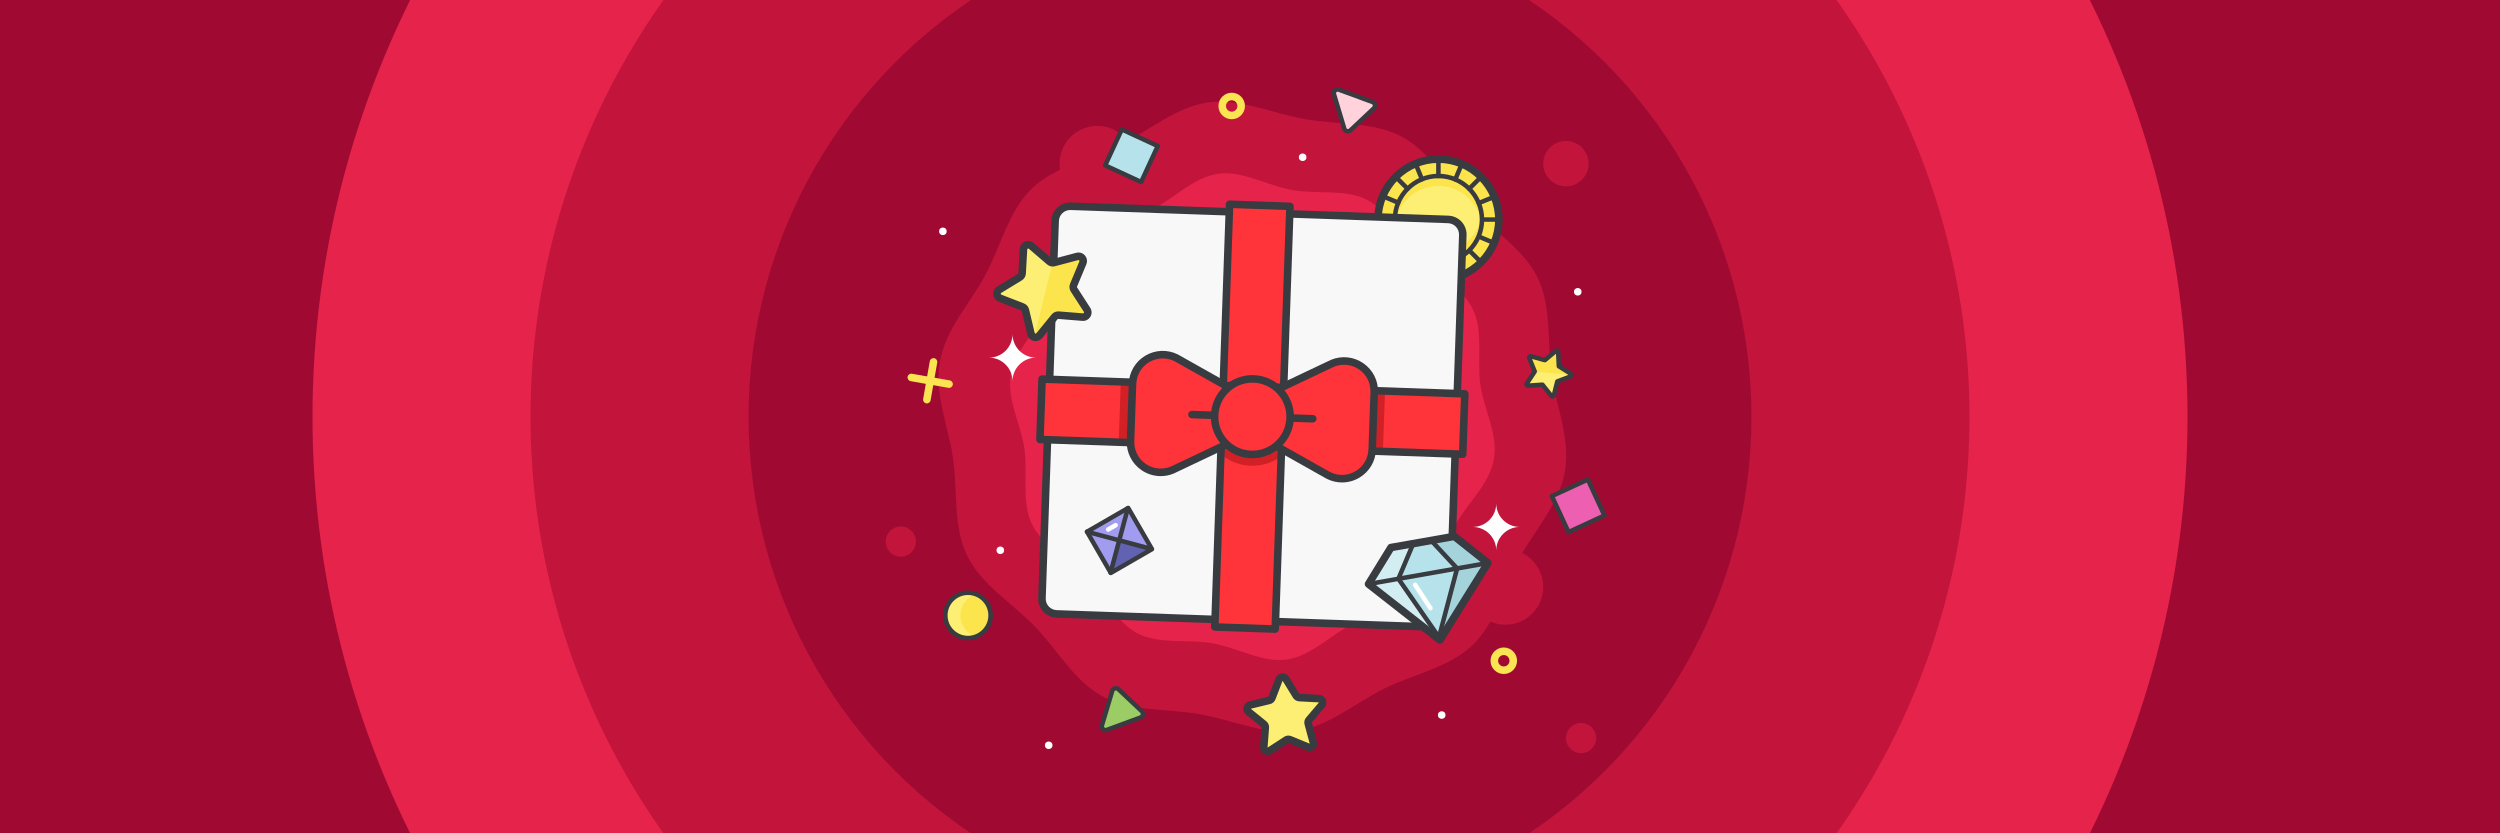<?xml version="1.0" encoding="utf-8"?>
<!-- Generator: Adobe Illustrator 25.0.1, SVG Export Plug-In . SVG Version: 6.00 Build 0)  -->
<svg version="1.1" id="Happy_New_Year" xmlns="http://www.w3.org/2000/svg" xmlns:xlink="http://www.w3.org/1999/xlink" x="0px"
	 y="0px" width="2400px" height="800px" viewBox="0 0 2400 800" style="enable-background:new 0 0 2400 800;" xml:space="preserve">
<style type="text/css">
	.st0{clip-path:url(#SVGID_2_);}
	.st1{fill:#A00A32;}
	.st2{fill:#E6234B;}
	.st3{fill:#C3143C;}
	.st4{fill:#D22027;}
	.st5{fill:#FBE44C;}
	.st6{fill:#383B40;}
	.st7{fill:#FDEF73;}
	.st8{fill:#FFFFFF;}
	.st9{fill:#F8F8F8;}
	.st10{fill:#FF333A;}
	.st11{fill:#FFD2DC;}
	.st12{fill:#9CCC65;}
	.st13{fill:#ED5FB1;}
	.st14{fill:#B6E3EB;}
	.st15{fill:#FBE452;}
	.st16{fill:#D3EEF3;}
	.st17{fill:#A4D3DC;}
	.st18{fill:#A19CEF;}
	.st19{fill:#6262B2;}
</style>
<g>
	<defs>
		<rect id="SVGID_1_" width="2400" height="800"/>
	</defs>
	<clipPath id="SVGID_2_">
		<use xlink:href="#SVGID_1_"  style="overflow:visible;"/>
	</clipPath>
	<g class="st0">
		<g>
			<rect class="st1" width="2400" height="800"/>
		</g>
		<g>
			<g>
				<circle class="st2" cx="1200" cy="400" r="900"/>
			</g>
			<g>
				<circle class="st3" cx="1200" cy="400" r="690.698"/>
			</g>
			<g>
				<circle class="st1" cx="1200" cy="400" r="481.395"/>
			</g>
		</g>
		<g>
			<circle class="st3" cx="1053.435" cy="157.117" r="36.257"/>
		</g>
		<g>
			<circle class="st3" cx="1503.291" cy="157.117" r="21.754"/>
		</g>
		<g>
			<circle class="st3" cx="1517.802" cy="708.553" r="14.503"/>
		</g>
		<g>
			<circle class="st3" cx="864.786" cy="519.904" r="14.503"/>
		</g>
		<g>
			<circle class="st3" cx="1445.245" cy="563.438" r="36.257"/>
		</g>
		<g>
			<g>
				<g>
					<path class="st3" d="M1502.221,452.882c-5.569,31.585-29.478,56.458-43.757,83.326c-14.799,27.847-22.367,61.453-44.596,82.885
						c-22.451,21.646-56.408,27.934-84.427,41.628c-27.742,13.558-53.526,36.568-84.755,40.95
						c-30.132,4.229-61.179-10.456-92.764-16.025c-31.585-5.569-65.782-2.389-92.65-16.668
						c-27.847-14.799-44.206-45.24-65.638-67.468c-21.646-22.451-51.404-39.974-65.098-67.993
						c-13.558-27.742-9.176-61.909-13.558-93.138c-4.229-30.132-18.189-61.682-12.619-93.267
						c5.569-31.585,29.478-56.458,43.757-83.326c14.799-27.847,22.367-61.453,44.596-82.885
						c22.451-21.646,56.408-27.934,84.427-41.628c27.742-13.558,53.526-36.568,84.755-40.95
						c30.132-4.229,61.179,10.456,92.764,16.025c31.585,5.569,65.782,2.389,92.65,16.668c27.847,14.799,44.206,45.24,65.638,67.468
						c21.646,22.451,51.404,39.974,65.098,67.993c13.558,27.742,9.176,61.909,13.558,93.138
						C1493.83,389.747,1507.79,421.297,1502.221,452.882z"/>
				</g>
			</g>
			<g>
				<g>
					<path class="st2" d="M1434.13,440.876c-4.274,24.24-25.773,42.244-36.731,62.864c-11.358,21.371-14.506,49.167-31.565,65.614
						c-17.23,16.612-45.201,18.709-66.704,29.218c-21.29,10.405-40.103,31.249-64.069,34.612
						c-23.124,3.245-46.893-11.355-71.133-15.629c-24.24-4.274-51.568,1.316-72.188-9.642
						c-21.371-11.358-31.921-37.379-48.368-54.438c-16.612-17.23-42.179-28.767-52.688-50.27
						c-10.405-21.29-3.857-48.486-7.22-72.453c-3.245-23.124-17.29-47.396-13.015-71.635c4.274-24.24,25.773-42.244,36.731-62.863
						c11.358-21.371,14.506-49.167,31.565-65.614c17.23-16.612,45.201-18.709,66.704-29.218
						c21.29-10.405,40.103-31.249,64.069-34.612c23.124-3.245,46.893,11.355,71.133,15.629c24.24,4.274,51.568-1.316,72.188,9.642
						c21.371,11.358,31.921,37.379,48.368,54.438c16.612,17.23,42.179,28.767,52.688,50.27c10.405,21.29,3.857,48.486,7.22,72.453
						C1424.36,392.365,1438.404,416.636,1434.13,440.876z"/>
				</g>
			</g>
			<g>
				<g>
					<path class="st4" d="M1366.039,428.87c-2.979,16.894-22.067,28.03-29.705,42.401c-7.916,14.895-6.645,36.881-18.534,48.344
						c-12.009,11.578-33.994,9.483-48.98,16.808c-14.838,7.252-26.68,25.93-43.384,28.274
						c-16.117,2.262-32.607-12.254-49.502-15.233c-16.894-2.979-37.354,5.022-51.726-2.616
						c-14.895-7.916-19.635-29.517-31.098-41.407c-11.578-12.009-32.953-17.559-40.278-32.546
						c-7.252-14.838,1.463-35.063-0.882-51.767c-2.262-16.117-16.39-33.11-13.411-50.004c2.979-16.894,22.067-28.03,29.705-42.401
						c7.916-14.895,6.645-36.881,18.534-48.344c12.009-11.578,33.994-9.483,48.981-16.808c14.838-7.252,26.68-25.93,43.384-28.274
						c16.117-2.262,32.607,12.254,49.502,15.233c16.894,2.979,37.354-5.022,51.726,2.616c14.895,7.916,19.635,29.517,31.098,41.407
						c11.578,12.009,32.954,17.559,40.278,32.546c7.252,14.838-1.463,35.064,0.882,51.767
						C1354.89,394.982,1369.018,411.975,1366.039,428.87z"/>
				</g>
			</g>
		</g>
		<g>
			<g>
				<circle class="st5" cx="1380.869" cy="210.785" r="58.011"/>
			</g>
			<g>
				<path class="st6" d="M1380.869,272.421c-33.986,0-61.637-27.65-61.637-61.637s27.65-61.637,61.637-61.637
					c33.987,0,61.638,27.65,61.638,61.637S1414.856,272.421,1380.869,272.421z M1380.869,156.399
					c-29.988,0-54.385,24.397-54.385,54.386s24.396,54.386,54.385,54.386s54.386-24.397,54.386-54.386
					S1410.857,156.399,1380.869,156.399z"/>
			</g>
			<g>
				<circle class="st7" cx="1380.869" cy="210.785" r="41.824"/>
			</g>
			<g>
				<path class="st5" d="M1380.869,242.291c-21.351,0-38.952-16.002-41.496-36.665c-0.208,1.692-0.328,3.411-0.328,5.159
					c0,23.099,18.725,41.824,41.824,41.824s41.824-18.725,41.824-41.824c0-1.748-0.12-3.467-0.328-5.159
					C1419.822,226.289,1402.22,242.291,1380.869,242.291z"/>
			</g>
			<g>
				<path class="st5" d="M1380.869,178.466c-21.351,0-38.952,16.002-41.496,36.665c-0.208-1.692-0.328-3.411-0.328-5.159
					c0-23.099,18.725-41.824,41.824-41.824s41.824,18.725,41.824,41.824c0,1.748-0.12,3.467-0.328,5.159
					C1419.822,194.468,1402.22,178.466,1380.869,178.466z"/>
			</g>
			<g>
				<path class="st6" d="M1380.869,254.784c-24.262,0-44-19.738-44-43.999c0-24.262,19.738-44,44-44s44,19.738,44,44
					C1424.869,235.046,1405.131,254.784,1380.869,254.784z M1380.869,171.136c-21.862,0-39.648,17.787-39.648,39.649
					s17.786,39.648,39.648,39.648s39.648-17.786,39.648-39.648S1402.731,171.136,1380.869,171.136z"/>
			</g>
			<g>
				<path class="st8" d="M1369.073,238.248c-0.221,0-0.445-0.034-0.668-0.105c-11.479-3.703-19.191-14.299-19.191-26.369
					c0-1.202,0.975-2.175,2.176-2.175s2.176,0.974,2.176,2.175c0,10.175,6.5,19.108,16.176,22.229
					c1.144,0.369,1.771,1.595,1.402,2.738C1370.847,237.661,1369.992,238.248,1369.073,238.248z"/>
			</g>
			<g>
				<g>
					<g>
						<path class="st6" d="M1339.045,212.96h-16.187c-1.201,0-2.176-0.974-2.176-2.175s0.975-2.175,2.176-2.175h16.187
							c1.201,0,2.176,0.974,2.176,2.175S1340.246,212.96,1339.045,212.96z"/>
					</g>
					<g>
						<path class="st6" d="M1438.881,212.96h-15.199c-1.201,0-2.176-0.974-2.176-2.175s0.975-2.175,2.176-2.175h15.199
							c1.201,0,2.176,0.974,2.176,2.175S1440.082,212.96,1438.881,212.96z"/>
					</g>
					<g>
						<g>
							<path class="st6" d="M1380.869,171.136c-1.201,0-2.176-0.974-2.176-2.175v-16.187c0-1.202,0.975-2.175,2.176-2.175
								s2.176,0.974,2.176,2.175v16.187C1383.045,170.162,1382.07,171.136,1380.869,171.136z"/>
						</g>
						<g>
							<path class="st6" d="M1380.869,270.971c-1.201,0-2.176-0.974-2.176-2.175v-15.198c0-1.202,0.975-2.175,2.176-2.175
								s2.176,0.974,2.176,2.175v15.198C1383.045,269.997,1382.07,270.971,1380.869,270.971z"/>
						</g>
					</g>
				</g>
				<g>
					<g>
						<path class="st6" d="M1351.295,183.386c-0.557,0-1.113-0.212-1.538-0.637l-11.445-11.446c-0.85-0.85-0.85-2.227,0-3.076
							c0.85-0.85,2.227-0.85,3.076,0l11.445,11.446c0.85,0.85,0.85,2.227,0,3.076
							C1352.408,183.173,1351.852,183.386,1351.295,183.386z"/>
					</g>
					<g>
						<path class="st6" d="M1421.89,253.98c-0.557,0-1.113-0.212-1.538-0.637l-10.747-10.747c-0.85-0.85-0.85-2.227,0-3.076
							s2.227-0.85,3.076,0l10.747,10.747c0.85,0.85,0.85,2.227,0,3.076C1423.003,253.768,1422.446,253.98,1421.89,253.98z"/>
					</g>
					<g>
						<g>
							<path class="st6" d="M1410.443,183.386c-0.557,0-1.113-0.212-1.538-0.637c-0.85-0.85-0.85-2.227,0-3.076l11.446-11.446
								c0.85-0.85,2.227-0.85,3.076,0s0.85,2.227,0,3.076l-11.446,11.446C1411.557,183.173,1411,183.386,1410.443,183.386z"/>
						</g>
						<g>
							<path class="st6" d="M1339.85,253.98c-0.557,0-1.113-0.212-1.538-0.637c-0.85-0.85-0.85-2.227,0-3.076l10.747-10.747
								c0.85-0.85,2.227-0.85,3.076,0s0.85,2.227,0,3.076l-10.747,10.747C1340.963,253.768,1340.406,253.98,1339.85,253.98z"/>
						</g>
					</g>
				</g>
			</g>
			<g>
				<g>
					<g>
						<path class="st6" d="M1342.312,196.753c-0.281,0-0.566-0.055-0.842-0.17l-14.922-6.273c-1.107-0.465-1.628-1.741-1.163-2.849
							c0.467-1.107,1.74-1.626,2.849-1.162l14.922,6.273c1.107,0.465,1.628,1.741,1.163,2.849
							C1343.969,196.252,1343.162,196.753,1342.312,196.753z"/>
					</g>
					<g>
						<path class="st6" d="M1434.347,235.441c-0.281,0-0.566-0.055-0.842-0.17l-14.011-5.89c-1.107-0.466-1.628-1.741-1.163-2.849
							c0.467-1.107,1.741-1.628,2.849-1.162l14.011,5.89c1.107,0.466,1.628,1.741,1.163,2.849
							C1436.003,234.94,1435.196,235.441,1434.347,235.441z"/>
					</g>
					<g>
						<g>
							<path class="st6" d="M1397.076,174.404c-0.281,0-0.566-0.055-0.842-0.17c-1.107-0.465-1.628-1.741-1.163-2.848l6.272-14.922
								c0.467-1.108,1.74-1.627,2.849-1.163c1.107,0.465,1.628,1.741,1.163,2.848l-6.272,14.922
								C1398.732,173.904,1397.926,174.404,1397.076,174.404z"/>
						</g>
						<g>
							<path class="st6" d="M1358.388,266.438c-0.281,0-0.566-0.055-0.842-0.17c-1.107-0.465-1.628-1.741-1.163-2.849l5.89-14.011
								c0.467-1.107,1.742-1.628,2.849-1.162c1.107,0.465,1.628,1.741,1.163,2.849l-5.89,14.011
								C1360.044,265.938,1359.237,266.438,1358.388,266.438z"/>
						</g>
					</g>
				</g>
				<g>
					<g>
						<path class="st6" d="M1365.067,174.237c-0.858,0-1.671-0.511-2.015-1.354l-6.116-14.987c-0.454-1.112,0.079-2.382,1.191-2.836
							c1.115-0.454,2.383,0.08,2.836,1.192l6.116,14.987c0.454,1.112-0.079,2.382-1.191,2.836
							C1365.619,174.185,1365.341,174.237,1365.067,174.237z"/>
					</g>
					<g>
						<path class="st6" d="M1402.789,266.671c-0.858,0-1.671-0.511-2.016-1.354l-5.742-14.072c-0.453-1.112,0.08-2.382,1.192-2.836
							c1.115-0.456,2.382,0.081,2.837,1.192l5.742,14.072c0.453,1.112-0.08,2.382-1.192,2.836
							C1403.341,266.62,1403.062,266.671,1402.789,266.671z"/>
					</g>
					<g>
						<g>
							<path class="st6" d="M1419.594,197.158c-0.858,0-1.671-0.511-2.015-1.354c-0.454-1.112,0.079-2.382,1.191-2.836l14.987-6.116
								c1.116-0.456,2.383,0.08,2.836,1.192c0.454,1.112-0.079,2.382-1.191,2.836l-14.987,6.116
								C1420.146,197.106,1419.867,197.158,1419.594,197.158z"/>
						</g>
						<g>
							<path class="st6" d="M1327.159,234.879c-0.858,0-1.671-0.511-2.015-1.354c-0.454-1.112,0.079-2.382,1.191-2.836l14.072-5.743
								c1.115-0.455,2.383,0.081,2.836,1.192c0.454,1.112-0.079,2.382-1.191,2.836l-14.072,5.743
								C1327.711,234.828,1327.433,234.879,1327.159,234.879z"/>
						</g>
					</g>
				</g>
			</g>
		</g>
		<g>
			<g>
				<path class="st9" d="M1390.296,210.655l-362.349-12.653c-8.005-0.28-14.721,5.983-15,13.988l-12.654,362.349
					c-0.28,8.005,5.983,14.721,13.988,15l362.349,12.654c8.005,0.28,14.721-5.983,15-13.988l12.653-362.349
					C1404.564,217.65,1398.301,210.934,1390.296,210.655z"/>
			</g>
			<g>
				<path class="st6" d="M1377.152,605.626c-0.216,0-0.432-0.004-0.647-0.012l-362.349-12.653
					c-9.991-0.35-17.834-8.761-17.485-18.75l12.653-362.349c0.35-9.99,8.764-17.811,18.75-17.485l362.35,12.654h-0.001
					c9.99,0.349,17.833,8.76,17.484,18.75l-12.653,362.349c-0.168,4.839-2.212,9.323-5.753,12.625
					C1386.118,603.91,1381.755,605.626,1377.152,605.626z M1027.437,201.618c-5.824,0-10.661,4.632-10.866,10.498l-12.653,362.35
					c-0.209,5.993,4.497,11.04,10.491,11.25l362.349,12.653c2.873,0.084,5.672-0.935,7.798-2.916
					c2.124-1.981,3.351-4.672,3.452-7.575l12.653-362.349c0.209-5.994-4.497-11.041-10.49-11.25h-0.001l-362.349-12.654
					C1027.693,201.62,1027.564,201.618,1027.437,201.618z"/>
			</g>
			<g>
				
					<rect x="999.25" y="370.991" transform="matrix(0.999 0.035 -0.035 0.999 14.692 -41.716)" class="st10" width="406.078" height="58.011"/>
			</g>
			<g>
				<g>
					
						<rect x="1271.177" y="374.409" transform="matrix(0.999 0.035 -0.035 0.999 14.871 -45.13)" class="st4" width="58.011" height="58.011"/>
				</g>
				<g>
					
						<rect x="1075.391" y="367.572" transform="matrix(0.999 0.035 -0.035 0.999 14.513 -38.301)" class="st4" width="58.011" height="58.011"/>
				</g>
			</g>
			<g>
				
					<rect x="999.25" y="370.991" transform="matrix(0.035 -0.999 0.999 0.035 760.578 1587.593)" class="st10" width="406.078" height="58.011"/>
			</g>
			<g>
				<path class="st6" d="M1404.192,439.696c-0.042,0-0.084-0.001-0.127-0.003l-405.83-14.172c-2.001-0.069-3.567-1.748-3.497-3.75
					l2.024-57.976c0.034-0.961,0.448-1.87,1.151-2.525c0.703-0.655,1.641-1.005,2.599-0.972l405.831,14.172
					c2.001,0.07,3.566,1.749,3.496,3.75l-2.024,57.977c-0.033,0.961-0.447,1.869-1.15,2.524
					C1405.993,439.349,1405.108,439.696,1404.192,439.696z M1002.112,418.401l398.583,13.919l1.771-50.729l-398.583-13.919
					L1002.112,418.401z"/>
			</g>
			<g>
				<path class="st4" d="M1249.395,401.641c-0.908,26.016-22.735,46.369-48.75,45.46s-46.369-22.735-45.46-48.75"/>
			</g>
			<g>
				<path class="st6" d="M1224.193,607.55c-0.042,0-0.085-0.001-0.129-0.003l-57.976-2.024c-0.961-0.033-1.87-0.447-2.525-1.15
					s-1.005-1.638-0.972-2.6l14.172-405.83c0.07-2.001,1.782-3.548,3.75-3.497l57.977,2.024c0.961,0.034,1.869,0.448,2.524,1.151
					c0.656,0.703,1.006,1.638,0.972,2.599l-14.172,405.831C1227.746,606.009,1226.138,607.55,1224.193,607.55z M1169.965,598.402
					l50.729,1.771l13.919-398.583l-50.729-1.771L1169.965,598.402z"/>
			</g>
			<g>
				<g>
					<path class="st10" d="M1173.284,398.983l105.908-50.237c19.497-8.053,40.797,6.739,40.06,27.821l-1.919,54.96
						c-0.736,21.082-23.015,34.352-41.903,24.959L1173.284,398.983z"/>
				</g>
				<g>
					<path class="st6" d="M1288.355,463.164c-4.959,0-9.931-1.139-14.54-3.432c-0.056-0.027-0.11-0.057-0.164-0.087l-102.146-57.503
						c-1.18-0.664-1.892-1.932-1.845-3.286s0.846-2.569,2.07-3.149l105.908-50.238c0.056-0.026,0.112-0.052,0.17-0.075
						c10.302-4.255,21.917-2.999,31.07,3.359c9.153,6.357,14.387,16.802,13.997,27.94l-1.92,54.961
						c-0.389,11.138-6.337,21.191-15.912,26.896C1299.892,461.618,1294.132,463.164,1288.355,463.164z M1277.124,453.279
						c7.744,3.819,16.787,3.461,24.209-0.96c7.447-4.436,12.074-12.256,12.377-20.919l1.92-54.96
						c0.302-8.663-3.768-16.787-10.888-21.731c-7.094-4.928-16.093-5.916-24.082-2.647l-99.496,47.196L1277.124,453.279z"/>
				</g>
				<g>
					<path class="st6" d="M1260.284,405.647c-0.042,0-0.085-0.001-0.129-0.003l-86.998-3.038c-2.001-0.069-3.567-1.749-3.497-3.75
						c0.07-2.001,1.773-3.559,3.75-3.497l86.999,3.038c2.001,0.07,3.566,1.749,3.496,3.75
						C1263.837,404.106,1262.229,405.647,1260.284,405.647z"/>
				</g>
			</g>
			<g>
				<g>
					<path class="st10" d="M1231.277,401.008l-102.146-57.503c-18.888-9.393-41.167,3.877-41.903,24.959l-1.919,54.96
						c-0.736,21.082,20.563,35.874,40.06,27.821L1231.277,401.008z"/>
				</g>
				<g>
					<path class="st6" d="M1114.268,457.085c-6.54,0-13.017-1.979-18.585-5.846c-9.154-6.357-14.387-16.803-13.998-27.941
						l1.919-54.96c0.389-11.138,6.338-21.193,15.913-26.896c9.575-5.703,21.25-6.146,31.229-1.183
						c0.056,0.028,0.11,0.057,0.165,0.087l102.146,57.503c1.181,0.665,1.893,1.932,1.845,3.287
						c-0.047,1.354-0.845,2.568-2.069,3.148l-105.909,50.237c-0.056,0.027-0.112,0.052-0.169,0.076
						C1122.718,456.264,1118.479,457.085,1114.268,457.085z M1116.208,344.083c-4.493,0-8.973,1.202-12.98,3.589
						c-7.448,4.436-12.074,12.256-12.377,20.919l-1.919,54.961c-0.303,8.663,3.768,16.787,10.887,21.731
						c7.096,4.927,16.091,5.914,24.083,2.646l99.496-47.195l-95.961-54.021C1123.874,344.956,1120.036,344.083,1116.208,344.083z"/>
				</g>
				<g>
					<path class="st6" d="M1231.279,404.635c-0.042,0-0.085-0.001-0.129-0.003l-86.998-3.038c-2.001-0.07-3.567-1.749-3.497-3.75
						s1.766-3.562,3.75-3.497l86.999,3.039c2.001,0.07,3.566,1.749,3.496,3.75C1234.832,403.094,1233.224,404.635,1231.279,404.635z
						"/>
				</g>
			</g>
			<g>
				<g>
					<circle class="st10" cx="1202.289" cy="399.996" r="36.257"/>
				</g>
				<g>
					<path class="st6" d="M1202.308,439.879c-0.469,0-0.938-0.009-1.411-0.025c-10.646-0.371-20.511-4.866-27.776-12.657
						c-7.265-7.791-11.062-17.945-10.69-28.592c0.768-21.978,19.254-39.241,41.251-38.467c21.977,0.768,39.233,19.272,38.466,41.25
						c0,0.001,0,0.001,0,0.001C1241.396,422.894,1223.661,439.879,1202.308,439.879z M1202.274,367.365
						c-17.472,0-31.982,13.896-32.597,31.493c-0.304,8.711,2.802,17.019,8.746,23.394c5.944,6.374,14.015,10.052,22.726,10.356
						c0.386,0.013,0.772,0.02,1.154,0.02c17.473,0,31.982-13.896,32.598-31.492v0.001c0.627-17.983-13.491-33.123-31.474-33.751
						C1203.043,367.371,1202.657,367.365,1202.274,367.365z M1238.524,401.262h0.01H1238.524z"/>
				</g>
			</g>
		</g>
		<g>
			<g>
				<path class="st7" d="M1234.478,651.829l9.896,16.096c0.642,1.044,1.757,1.706,2.981,1.769l18.87,0.973
					c3.083,0.159,4.645,3.784,2.644,6.134l-12.25,14.386c-0.795,0.933-1.079,2.198-0.761,3.382l4.906,18.247
					c0.802,2.981-2.163,5.587-5.017,4.41l-17.467-7.205c-1.133-0.467-2.424-0.347-3.451,0.321l-15.837,10.305
					c-2.588,1.684-5.982-0.331-5.745-3.409l1.454-18.839c0.094-1.222-0.419-2.413-1.372-3.183l-14.694-11.878
					c-2.401-1.941-1.534-5.792,1.467-6.517l18.366-4.438c1.192-0.288,2.165-1.144,2.603-2.289l6.756-17.646
					C1228.93,649.565,1232.861,649.199,1234.478,651.829z"/>
			</g>
			<g>
				<path class="st6" d="M1216.962,724.882c-1.292,0-2.586-0.345-3.752-1.037c-2.425-1.438-3.796-4.077-3.579-6.887l1.455-18.839
					l-14.73-11.963c-2.192-1.771-3.169-4.58-2.55-7.33c0.619-2.75,2.705-4.868,5.445-5.53l18.365-4.438l6.825-17.706
					c1.009-2.632,3.378-4.429,6.184-4.69c2.799-0.257,5.466,1.068,6.942,3.469l0,0l9.896,16.096l18.948,1.02
					c2.815,0.146,5.257,1.844,6.372,4.433c1.115,2.588,0.673,5.528-1.155,7.674l-12.248,14.385l4.885,18.337
					c0.732,2.721-0.128,5.567-2.244,7.428c-2.116,1.862-5.049,2.353-7.655,1.275l-17.468-7.205l-15.929,10.313
					C1219.743,724.481,1218.354,724.882,1216.962,724.882z M1231.318,653.681c-0.031,0-0.068,0.007-0.084,0.019l-6.778,17.691
					c-0.863,2.258-2.784,3.947-5.138,4.516l-18.366,4.438c-0.069,0.036-0.085,0.109-0.075,0.138l14.731,11.913
					c1.881,1.52,2.893,3.868,2.708,6.28l-1.455,18.84c0.014,0.076,0.077,0.114,0.107,0.114h0.001l15.881-10.328
					c2.029-1.319,4.574-1.557,6.812-0.634l17.467,7.205c0.07,0.01,0.133-0.039,0.142-0.068l-4.915-18.296
					c-0.629-2.336-0.067-4.831,1.502-6.674l12.249-14.386c0.034-0.07,0.005-0.139-0.02-0.155l-18.92-0.979
					c-2.418-0.126-4.616-1.431-5.883-3.491l-9.896-16.095c-0.02-0.032-0.031-0.042-0.031-0.042
					C1231.349,653.683,1231.334,653.681,1231.318,653.681z"/>
			</g>
		</g>
		<g>
			<g>
				<path class="st11" d="M1318.876,103.992l-22.404,21.073c-1.972,1.855-5.206,0.986-5.983-1.607l-9.871-32.94
					c-0.861-2.874,1.928-5.499,4.745-4.463l32.275,11.867C1320.179,98.856,1320.848,102.137,1318.876,103.992z"/>
			</g>
			<g>
				<path class="st6" d="M1293.993,128.233c-0.507,0-1.019-0.066-1.524-0.202c-1.961-0.527-3.48-2.003-4.063-3.948l-9.871-32.94
					c-0.637-2.124-0.028-4.388,1.587-5.907c1.616-1.519,3.912-1.986,5.993-1.223l32.275,11.867c1.906,0.702,3.286,2.308,3.691,4.298
					c0.406,1.99-0.234,4.008-1.714,5.399l0,0l-22.404,21.073C1296.865,127.683,1295.451,128.233,1293.993,128.233z M1284.09,87.999
					c-0.491,0-0.838,0.265-0.988,0.405c-0.198,0.187-0.634,0.706-0.399,1.489l9.871,32.94c0.212,0.707,0.787,0.932,1.024,0.995
					s0.847,0.157,1.385-0.348l22.404-21.073c0.537-0.505,0.48-1.12,0.432-1.361c-0.049-0.241-0.238-0.829-0.931-1.084
					l-32.275-11.866C1284.424,88.027,1284.249,87.999,1284.09,87.999z M1318.877,103.992h0.01H1318.877z"/>
			</g>
		</g>
		<g>
			<g>
				<path class="st12" d="M1096.125,682.769l-22.404-21.073c-1.972-1.855-5.206-0.986-5.983,1.607l-9.871,32.94
					c-0.861,2.875,1.928,5.499,4.745,4.463l32.275-11.867C1097.428,687.905,1098.097,684.624,1096.125,682.769z"/>
			</g>
			<g>
				<path class="st6" d="M1061.343,703.11c-1.452,0-2.872-0.548-3.974-1.585c-1.615-1.52-2.223-3.782-1.586-5.907l9.871-32.939
					c0.583-1.946,2.103-3.422,4.064-3.948c1.962-0.525,4.015-0.01,5.494,1.382l22.404,21.072h0c1.479,1.392,2.12,3.41,1.714,5.399
					c-0.406,1.99-1.786,3.597-3.692,4.298l-32.276,11.867C1062.702,702.992,1062.019,703.11,1061.343,703.11z M1071.239,662.881
					c-0.167,0-0.305,0.028-0.393,0.052c-0.238,0.063-0.812,0.288-1.024,0.995l-9.871,32.939c-0.235,0.784,0.201,1.303,0.399,1.489
					c0.199,0.188,0.742,0.591,1.511,0.309l32.275-11.867c0.692-0.255,0.881-0.842,0.93-1.083c0.049-0.241,0.105-0.855-0.432-1.36
					l0,0l-22.404-21.073C1071.892,662.962,1071.524,662.881,1071.239,662.881z"/>
			</g>
		</g>
		<g>
			<g>
				
					<rect x="1496.017" y="466.533" transform="matrix(-0.419 -0.908 0.908 -0.419 1709.442 2064.578)" class="st13" width="38.043" height="38.043"/>
			</g>
			<g>
				<path class="st6" d="M1505.746,512.975c-0.821,0-1.608-0.469-1.976-1.264l-15.95-34.538c-0.504-1.091-0.028-2.384,1.062-2.887
					l34.537-15.95c1.089-0.503,2.383-0.029,2.887,1.062l15.951,34.538c0.242,0.523,0.267,1.122,0.066,1.664
					c-0.199,0.541-0.605,0.981-1.129,1.223l-34.538,15.95C1506.362,512.91,1506.052,512.975,1505.746,512.975z M1492.682,477.323
					l14.126,30.589l30.589-14.126l-14.127-30.589L1492.682,477.323z"/>
			</g>
		</g>
		<g>
			<g>
				
					<rect x="1067.176" y="130.455" transform="matrix(-0.419 0.908 -0.908 -0.419 1677.317 -773.965)" class="st14" width="38.043" height="38.043"/>
			</g>
			<g>
				<path class="st6" d="M1095.49,176.897c-0.305,0-0.615-0.064-0.911-0.201l-34.538-15.951c-1.091-0.504-1.566-1.796-1.063-2.887
					l15.951-34.538c0.504-1.09,1.796-1.567,2.887-1.063l34.538,15.951c1.091,0.504,1.566,1.796,1.063,2.887l-15.951,34.538
					C1097.099,176.429,1096.312,176.897,1095.49,176.897z M1063.84,157.708l30.588,14.126l14.126-30.588l-30.588-14.126
					L1063.84,157.708z"/>
			</g>
		</g>
		<g>
			<g>
				<g>
					<path class="st15" d="M1443.64,647.044c-7.02,0-12.731-5.711-12.731-12.731c0-7.02,5.711-12.731,12.731-12.731
						s12.731,5.711,12.731,12.731C1456.37,641.333,1450.659,647.044,1443.64,647.044z M1443.64,639.793
						c3.022,0,5.48-2.458,5.48-5.48c0-3.021-2.458-5.48-5.48-5.48s-5.48,2.458-5.48,5.48
						C1438.16,637.334,1440.618,639.793,1443.64,639.793z"/>
				</g>
			</g>
		</g>
		<g>
			<g>
				<g>
					<path class="st15" d="M1182.433,114.473c-7.02,0-12.731-5.711-12.731-12.731c0-7.02,5.711-12.731,12.731-12.731
						c7.02,0,12.731,5.711,12.731,12.731C1195.164,108.762,1189.453,114.473,1182.433,114.473z M1182.433,107.222
						c3.022,0,5.48-2.458,5.48-5.48c0-3.021-2.458-5.48-5.48-5.48c-3.022,0-5.48,2.458-5.48,5.48
						C1176.953,104.763,1179.411,107.222,1182.433,107.222z"/>
				</g>
			</g>
		</g>
		<g>
			<g>
				<g>
					<g>
						<path class="st15" d="M891.87,386.63c0.76-0.532,1.317-1.354,1.491-2.341l6.388-36.227c0.348-1.972-0.969-3.852-2.941-4.2
							c-1.972-0.347-3.852,0.969-4.2,2.941l-6.388,36.227c-0.348,1.972,0.969,3.852,2.941,4.2
							C890.147,387.404,891.11,387.162,891.87,386.63z"/>
					</g>
				</g>
			</g>
			<g>
				<g>
					<g>
						<path class="st15" d="M913.177,371.71c0.76-0.532,1.317-1.355,1.491-2.341c0.348-1.972-0.969-3.852-2.941-4.2l-36.227-6.388
							c-1.972-0.348-3.853,0.969-4.2,2.941c-0.348,1.972,0.969,3.852,2.941,4.2l36.227,6.388
							C911.454,372.485,912.417,372.242,913.177,371.71z"/>
					</g>
				</g>
			</g>
		</g>
		<g>
			<path class="st8" d="M1436.384,483.227c0,12.506-10.138,22.644-22.644,22.644c12.506,0,22.644,10.138,22.644,22.644
				c0-6.202,2.493-11.822,6.532-15.911c4.105-4.157,9.808-6.733,16.112-6.733C1446.522,505.871,1436.384,495.733,1436.384,483.227z"
				/>
		</g>
		<g>
			<path class="st8" d="M972.016,320.698c0,12.506-10.138,22.644-22.644,22.644c12.506,0,22.644,10.138,22.644,22.644
				c0-6.202,2.493-11.822,6.533-15.911c4.105-4.157,9.808-6.733,16.112-6.733C982.155,343.342,972.016,333.204,972.016,320.698z"/>
		</g>
		<g>
			<circle class="st8" cx="1250.543" cy="150.974" r="3.626"/>
		</g>
		<g>
			<circle class="st8" cx="960.314" cy="528.272" r="3.626"/>
		</g>
		<g>
			<circle class="st8" cx="905.17" cy="222.08" r="3.626"/>
		</g>
		<g>
			<circle class="st8" cx="1514.652" cy="280.126" r="3.626"/>
		</g>
		<g>
			<circle class="st8" cx="1384.049" cy="686.447" r="3.626"/>
		</g>
		<g>
			<circle class="st8" cx="1006.751" cy="715.47" r="3.626"/>
		</g>
		<g>
			<g>
				<circle class="st5" cx="929.25" cy="590.781" r="21.754"/>
			</g>
			<g>
				<path class="st7" d="M922.008,590.781c0-9.466,6.057-17.497,14.498-20.488c-2.272-0.805-4.708-1.266-7.256-1.266
					c-12.015,0-21.754,9.74-21.754,21.754s9.74,21.754,21.754,21.754c2.548,0,4.984-0.461,7.256-1.266
					C928.064,608.278,922.008,600.247,922.008,590.781z"/>
			</g>
			<g>
				<path class="st6" d="M929.25,614.711c-13.195,0-23.93-10.735-23.93-23.93c0-13.195,10.735-23.931,23.93-23.931
					s23.929,10.735,23.929,23.931C953.179,603.976,942.445,614.711,929.25,614.711z M929.25,571.202
					c-10.796,0-19.579,8.783-19.579,19.579s8.783,19.578,19.579,19.578c10.795,0,19.579-8.782,19.579-19.578
					S940.045,571.202,929.25,571.202z"/>
			</g>
		</g>
		<g>
			<g>
				<polyline class="st14" points="1382.341,614.411 1313.757,560.695 1335.309,525.627 1396.17,514.896 1428.416,540.477 
					1382.341,614.411 				"/>
			</g>
			<g>
				<polygon class="st16" points="1357.338,521.743 1335.044,525.674 1312.943,560.839 1343.401,555.468 				"/>
			</g>
			<g>
				<polygon class="st16" points="1379.303,613.071 1343.07,555.526 1313.492,560.742 				"/>
			</g>
			<g>
				<polygon class="st17" points="1373.876,518.827 1396.17,514.896 1428.965,540.381 1398.507,545.751 				"/>
			</g>
			<g>
				<polygon class="st17" points="1384.471,612.16 1398.838,545.693 1428.416,540.477 				"/>
			</g>
			<g>
				<path class="st6" d="M1382.341,618.037c-0.805,0-1.593-0.269-2.235-0.771l-68.584-53.716c-1.452-1.137-1.819-3.182-0.854-4.753
					l21.553-35.068c0.543-0.884,1.438-1.492,2.459-1.672l60.86-10.731c1.023-0.18,2.07,0.086,2.883,0.729l32.246,25.582
					c1.445,1.146,1.799,3.193,0.824,4.759l-46.075,73.934c-0.544,0.873-1.435,1.474-2.447,1.652
					C1382.761,618.019,1382.551,618.037,1382.341,618.037z M1318.54,559.837l62.858,49.23l42.229-67.761l-28.434-22.558
					l-57.648,10.165L1318.54,559.837z"/>
			</g>
			<g>
				<path class="st6" d="M1313.754,562.871c-1.035,0-1.953-0.742-2.14-1.798c-0.208-1.184,0.582-2.312,1.765-2.521l114.659-20.218
					c1.178-0.209,2.312,0.58,2.521,1.765c0.208,1.184-0.582,2.312-1.765,2.521l-114.659,20.218
					C1314.007,562.86,1313.88,562.871,1313.754,562.871z"/>
			</g>
			<g>
				<path class="st6" d="M1382.021,614.768c-0.688,0-1.366-0.326-1.789-0.935l-39.553-56.959c-0.425-0.613-0.507-1.4-0.217-2.088
					l14.268-33.783c0.467-1.106,1.743-1.627,2.851-1.157c1.106,0.468,1.625,1.743,1.157,2.851l-13.802,32.68l38.87,55.975
					c0.685,0.987,0.44,2.343-0.546,3.028C1382.882,614.642,1382.449,614.768,1382.021,614.768z"/>
			</g>
			<g>
				<path class="st6" d="M1381.152,614.921c-0.184,0-0.37-0.023-0.556-0.072c-1.162-0.307-1.855-1.497-1.549-2.658l17.381-65.894
					l-24.146-25.989c-0.817-0.88-0.768-2.257,0.113-3.074c0.882-0.817,2.257-0.767,3.074,0.113l24.962,26.866
					c0.508,0.546,0.7,1.314,0.51,2.035l-17.687,67.052C1382.997,614.275,1382.116,614.921,1381.152,614.921z"/>
			</g>
			<g>
				<path class="st8" d="M1373.271,586.117c-0.709,0-1.405-0.347-1.822-0.984l-14.711-22.486c-0.658-1.006-0.376-2.354,0.629-3.012
					c1.007-0.657,2.354-0.376,3.012,0.629l14.711,22.486c0.658,1.006,0.376,2.354-0.629,3.012
					C1374.092,586.002,1373.679,586.117,1373.271,586.117z"/>
			</g>
		</g>
		<g>
			<g>
				<path class="st5" d="M1468.149,343.813l5.201,12.848l-7.636,11.569c-0.6,0.91,0.103,2.113,1.19,2.036l13.827-0.976l8.643,10.837
					c0.679,0.852,2.041,0.555,2.304-0.503l3.344-13.452l12.977-4.871c1.02-0.383,1.159-1.77,0.234-2.347l-11.76-7.337l-0.623-13.847
					c-0.049-1.089-1.325-1.649-2.159-0.948l-10.612,8.917l-13.362-3.687C1468.667,341.763,1467.74,342.803,1468.149,343.813z"/>
			</g>
			<g>
				<path class="st7" d="M1465.715,368.231l7.557-11.449l35.571,3.301c-0.006,0.509-0.289,1.011-0.843,1.219l-12.977,4.871
					l-3.344,13.452c-0.263,1.058-1.624,1.355-2.304,0.503l-8.643-10.837l-13.827,0.976
					C1465.818,370.343,1465.115,369.14,1465.715,368.231z"/>
			</g>
			<g>
				<path class="st6" d="M1490.392,382.799c-1.047,0-2.044-0.471-2.717-1.315l-7.931-9.943l-12.686,0.896
					c-1.325,0.091-2.585-0.565-3.26-1.721c-0.676-1.156-0.637-2.567,0.101-3.684l7.006-10.614l-4.772-11.788v0
					c-0.502-1.241-0.262-2.632,0.628-3.631c0.89-0.999,2.24-1.403,3.535-1.044l12.261,3.383l9.736-8.181
					c1.024-0.861,2.423-1.061,3.647-0.524c1.226,0.538,2.024,1.703,2.084,3.04l0.571,12.705l10.79,6.732
					c1.135,0.708,1.758,1.975,1.626,3.306c-0.133,1.332-0.993,2.452-2.247,2.923l-11.906,4.469l-3.068,12.342
					c-0.322,1.298-1.335,2.283-2.643,2.568C1490.896,382.772,1490.643,382.799,1490.392,382.799z M1480.731,367.115
					c0.659,0,1.286,0.299,1.701,0.819l7.556,9.474l2.924-11.76c0.173-0.695,0.677-1.26,1.347-1.512l11.345-4.258l-10.281-6.415
					c-0.607-0.379-0.989-1.033-1.021-1.748l-0.544-12.105l-9.277,7.795c-0.548,0.46-1.287,0.622-1.979,0.432l-11.681-3.223
					l4.547,11.232c0.269,0.664,0.193,1.417-0.201,2.015l-6.675,10.114l12.087-0.854
					C1480.63,367.116,1480.681,367.115,1480.731,367.115z"/>
			</g>
		</g>
		<g>
			<g>
				<g>
					<path class="st7" d="M990.063,236.082l17.57,15.081c1.14,0.978,2.688,1.333,4.14,0.949l22.384-5.924
						c3.657-0.968,6.837,2.678,5.38,6.169l-8.914,21.37c-0.578,1.386-0.437,2.969,0.377,4.231l12.551,19.458
						c2.051,3.179-0.434,7.329-4.205,7.023l-23.079-1.874c-1.497-0.122-2.959,0.501-3.908,1.666l-14.627,17.949
						c-2.39,2.933-7.105,1.852-7.979-1.829l-5.35-22.528c-0.347-1.462-1.391-2.659-2.792-3.202l-21.591-8.365
						c-3.528-1.367-3.957-6.185-0.726-8.154l19.773-12.049c1.283-0.782,2.099-2.145,2.182-3.645l1.283-23.119
						C982.742,235.516,987.192,233.618,990.063,236.082z"/>
				</g>
				<g>
					<path class="st5" d="M1034.157,246.189l-22.384,5.924c-0.466,0.123-0.938,0.144-1.407,0.119l-17.37,71.464
						c1.631,0.443,3.496,0.01,4.737-1.513l14.627-17.949c0.949-1.164,2.41-1.787,3.908-1.666l23.078,1.874
						c3.771,0.306,6.256-3.844,4.205-7.023L1031,277.96c-0.814-1.262-0.955-2.845-0.377-4.232l8.914-21.37
						C1040.993,248.867,1037.814,245.221,1034.157,246.189z"/>
				</g>
				<g>
					<path class="st6" d="M994.22,327.493c-0.615,0-1.236-0.069-1.855-0.211c-3.061-0.702-5.413-3.035-6.139-6.09l-5.35-22.528
						c-0.071-0.301-0.286-0.547-0.575-0.659l-21.59-8.365c-2.928-1.134-4.92-3.781-5.199-6.909
						c-0.279-3.128,1.213-6.087,3.896-7.721l19.772-12.049c0.264-0.161,0.432-0.44,0.449-0.749l1.284-23.121
						c0.174-3.135,2.077-5.848,4.965-7.08c2.89-1.232,6.164-0.725,8.546,1.32h0l17.57,15.081c0.234,0.201,0.552,0.274,0.852,0.195
						l22.384-5.924c3.034-0.805,6.203,0.167,8.268,2.535c2.064,2.367,2.595,5.638,1.386,8.536l-8.914,21.37
						c-0.119,0.286-0.09,0.611,0.078,0.872l12.551,19.457c1.702,2.639,1.757,5.953,0.144,8.647s-4.56,4.208-7.689,3.956
						l-23.079-1.874c-0.304-0.023-0.607,0.103-0.803,0.342l-14.628,17.95C998.96,326.416,996.645,327.493,994.22,327.493z
						 M987.108,238.599c-0.146,0-0.278,0.037-0.386,0.083c-0.245,0.104-0.542,0.33-0.569,0.811l-1.284,23.12
						c-0.149,2.692-1.613,5.137-3.916,6.54l-19.772,12.049c-0.412,0.251-0.47,0.62-0.446,0.885c0.023,0.265,0.146,0.617,0.596,0.792
						l21.591,8.365c2.514,0.975,4.387,3.122,5.01,5.745l5.35,22.528c0.111,0.469,0.444,0.639,0.703,0.698
						c0.262,0.059,0.634,0.053,0.938-0.322l14.627-17.95c1.703-2.09,4.322-3.206,7.011-2.989l23.079,1.874
						c0.483,0.036,0.744-0.225,0.881-0.454c0.137-0.228,0.245-0.585-0.016-0.991l-12.551-19.458
						c-1.461-2.267-1.714-5.105-0.676-7.593l8.914-21.37c0.186-0.445,0.016-0.778-0.159-0.979c-0.175-0.201-0.483-0.416-0.947-0.291
						l-22.384,5.924c-2.608,0.689-5.385,0.053-7.43-1.703l-17.569-15.081h0C987.497,238.658,987.292,238.599,987.108,238.599z"/>
				</g>
			</g>
		</g>
		<g>
			<g>
				
					<rect x="1051.889" y="496.001" transform="matrix(0.866 -0.5 0.5 0.866 -115.429 606.867)" class="st18" width="45.652" height="45.652"/>
			</g>
			<g>
				<polygon class="st19" points="1066.36,550.008 1105.38,527.043 1074.457,518.758 				"/>
			</g>
			<g>
				<path class="st6" d="M1066.36,552.184c-0.188,0-0.378-0.024-0.563-0.074c-0.557-0.149-1.033-0.515-1.321-1.014l-22.826-39.536
					c-0.601-1.041-0.245-2.371,0.796-2.972l39.536-22.826c0.5-0.288,1.094-0.367,1.651-0.218c0.557,0.149,1.033,0.515,1.321,1.014
					l22.826,39.536c0.601,1.041,0.245,2.371-0.796,2.972l-39.536,22.826C1067.114,552.084,1066.739,552.184,1066.36,552.184z
					 M1046.506,511.268l20.651,35.769l35.768-20.65l-20.651-35.769L1046.506,511.268z"/>
			</g>
			<g>
				<path class="st6" d="M1066.173,551.856c-0.187,0-0.376-0.024-0.564-0.074c-1.161-0.312-1.849-1.504-1.538-2.665l16.571-61.846
					c0.311-1.16,1.505-1.843,2.664-1.538c1.161,0.312,1.849,1.504,1.538,2.665l-16.571,61.846
					C1068.012,551.216,1067.133,551.856,1066.173,551.856z"/>
			</g>
			<g>
				<path class="st6" d="M1105.381,529.219c-0.187,0-0.376-0.024-0.564-0.074l-61.846-16.571c-1.161-0.312-1.849-1.504-1.538-2.665
					c0.311-1.16,1.504-1.844,2.664-1.538l61.846,16.571c1.161,0.312,1.849,1.504,1.538,2.665
					C1107.221,528.578,1106.342,529.219,1105.381,529.219z"/>
			</g>
			<g>
				<path class="st8" d="M1063.86,510.498c-0.752,0-1.483-0.39-1.886-1.088c-0.601-1.041-0.245-2.371,0.796-2.972l7.188-4.15
					c1.041-0.602,2.371-0.245,2.972,0.796c0.601,1.041,0.245,2.371-0.796,2.972l-7.188,4.15
					C1064.603,510.404,1064.229,510.498,1063.86,510.498z"/>
			</g>
		</g>
	</g>
</g>
</svg>
